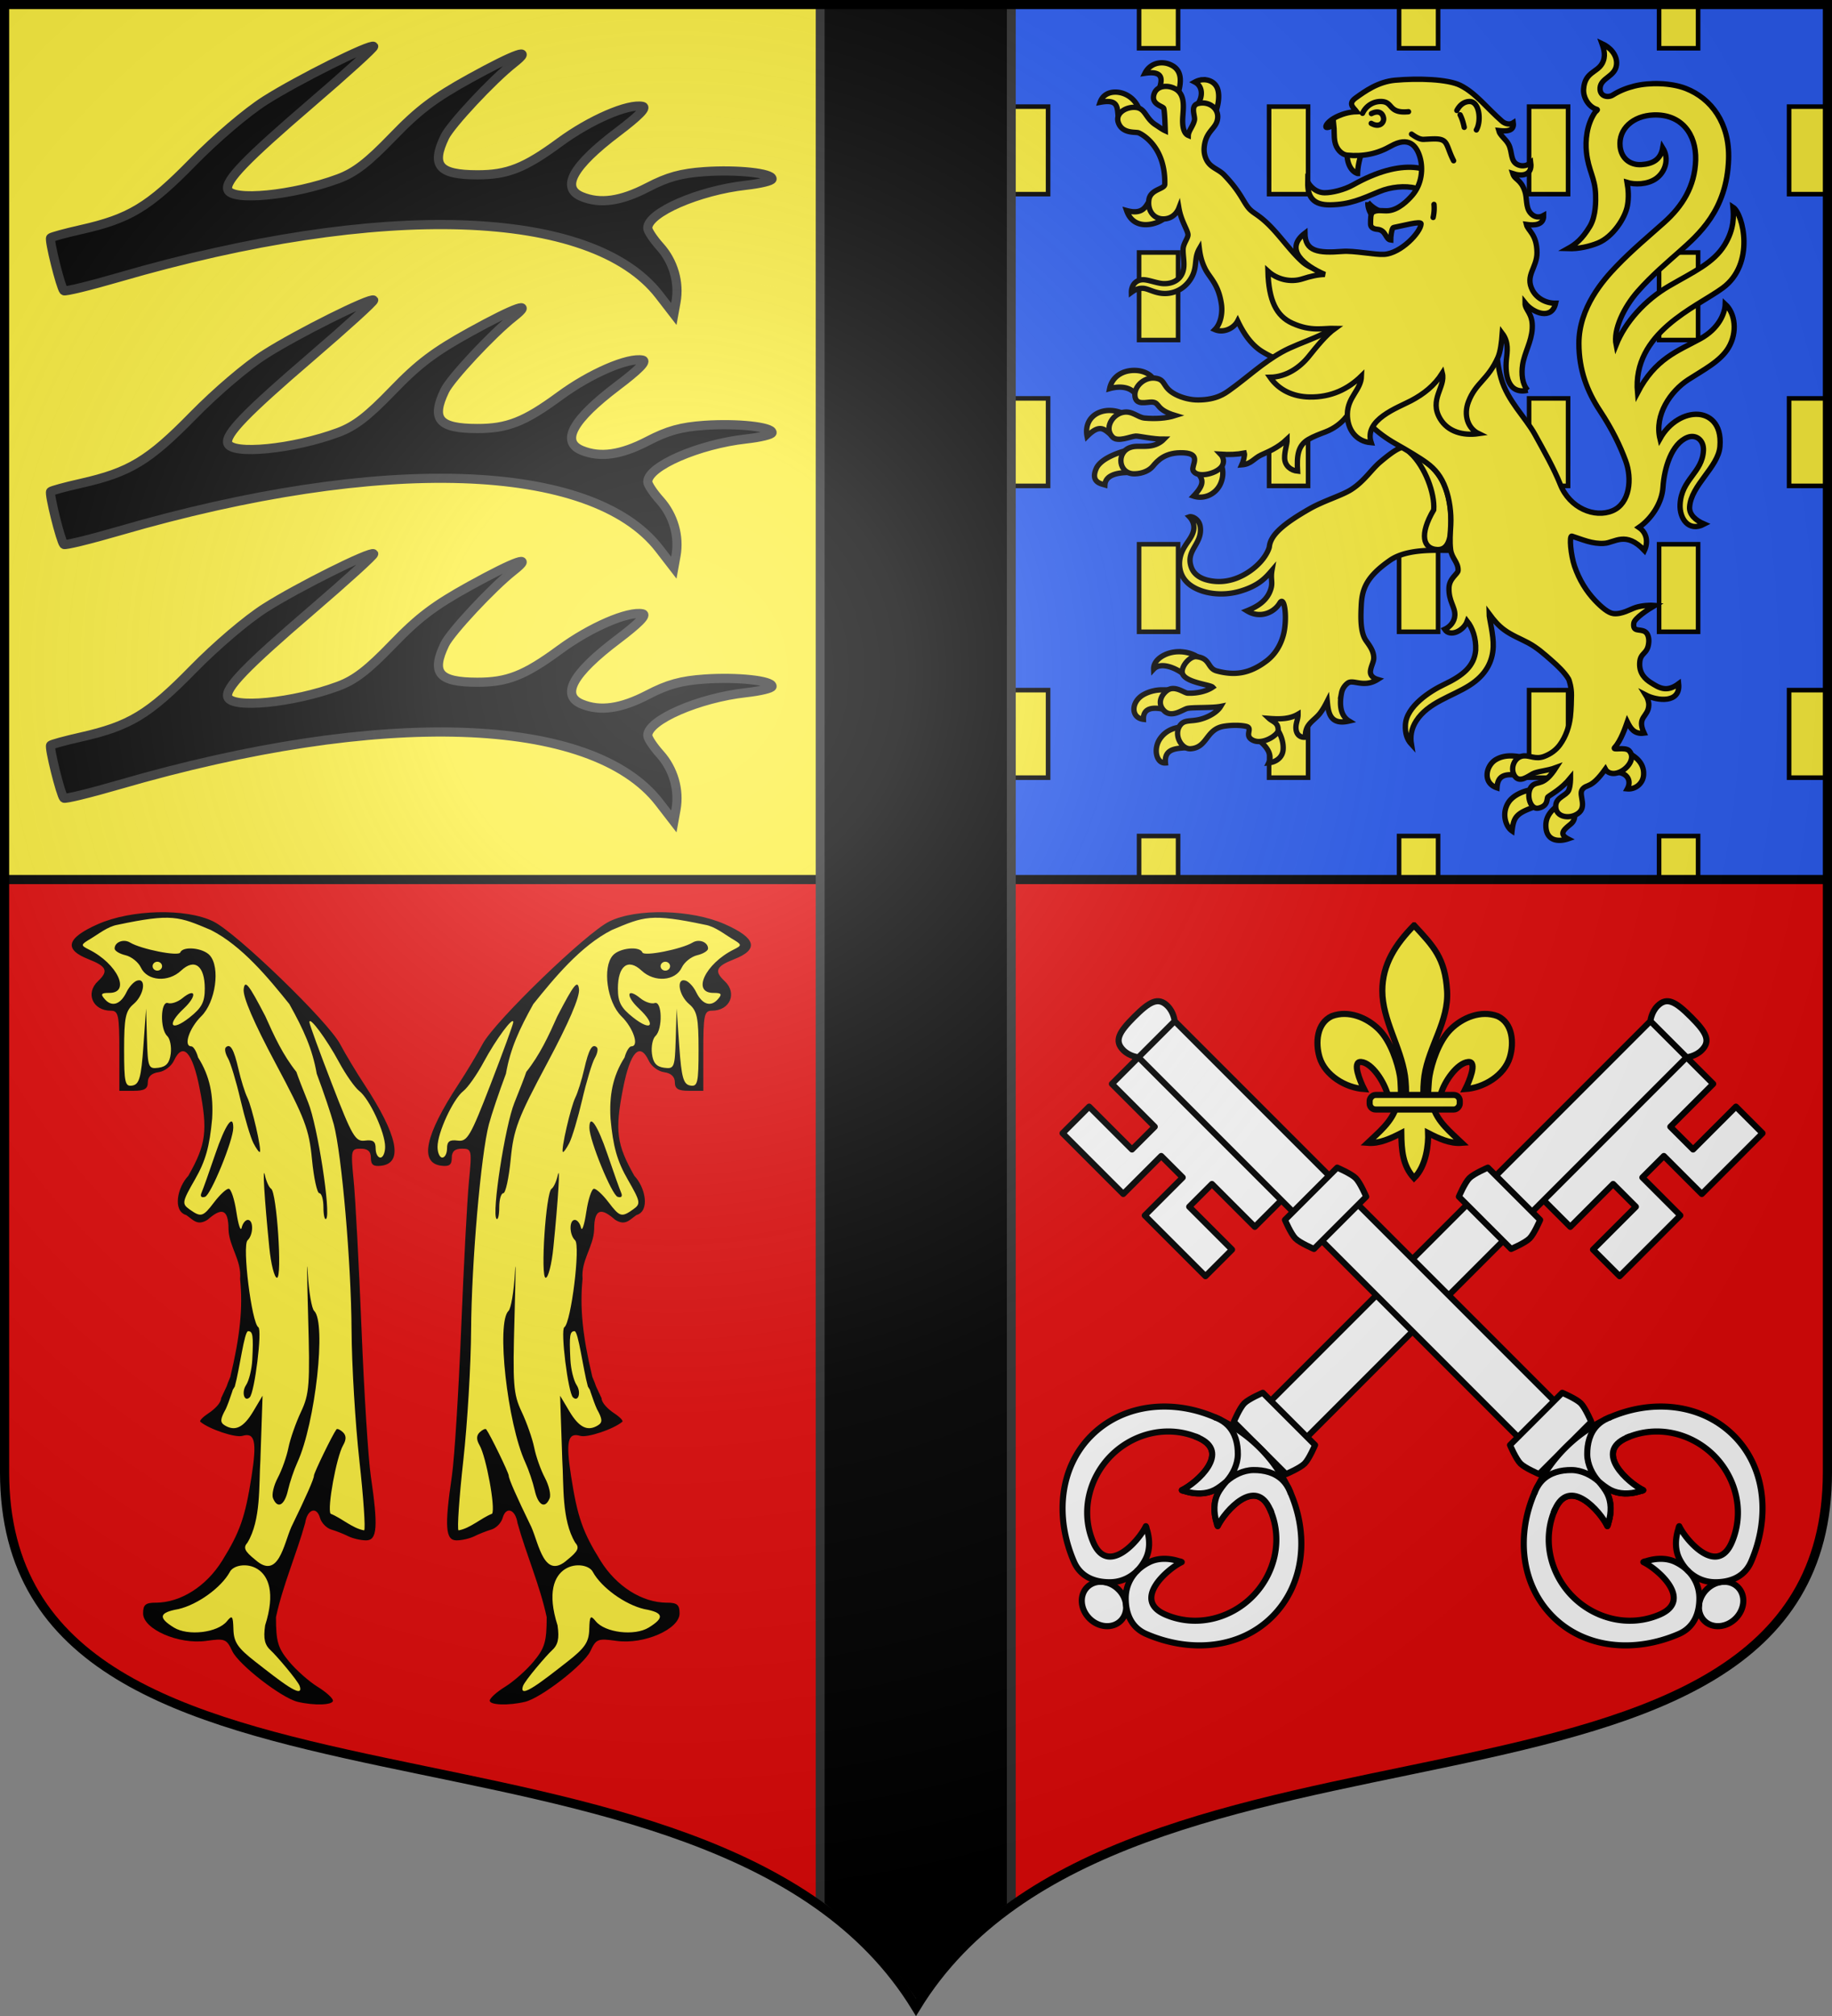 <svg xmlns="http://www.w3.org/2000/svg" xmlns:xlink="http://www.w3.org/1999/xlink" width="600" height="660" version="1"><rect width="100%" height="100%" fill="#808080" stroke="none"/><defs><clipPath id="b"><use xlink:href="#a" width="744.094" height="1052.362" fill="none" stroke="#000" stroke-width="3.003" transform="matrix(-1 0 0 .998 300 299.374)"/></clipPath><clipPath id="g"><use xlink:href="#a" width="744.094" height="1052.362" fill="none" stroke="#000" stroke-width="2.909" transform="matrix(-1.065 0 0 .999 299.939 301.158)"/></clipPath><radialGradient id="h" cx="-80" cy="-80" r="405" gradientUnits="userSpaceOnUse"><stop offset="0" stop-color="#fff" stop-opacity=".31"/><stop offset=".19" stop-color="#fff" stop-opacity=".25"/><stop offset=".6" stop-color="#6b6b6b" stop-opacity=".125"/><stop offset="1" stop-opacity=".125"/></radialGradient><path id="a" d="M-298.5-298.5V183c0 129.055 231.64 65.948 298.5 175.5C66.86 248.948 298.5 312.055 298.5 183v-481.5h-597z"/></defs><use xlink:href="#a" width="744.094" height="1052.362" fill="#2b5df2" transform="matrix(-1 0 0 1 300 300)"/><path fill="#fcef3c" d="M1.5 1.5v286.447H300V1.5z" overflow="visible" style="marker:none"/><path fill="#e20909" d="M1.5 287.826v293.5L300 657l298.5-75.795v-293.5z" clip-path="url(#b)" overflow="visible" style="marker:none"/><path fill="#fcef3c" stroke="#000" stroke-width="1.5" d="M373.061 1.473V15.8h12.773V1.473zm85.154 0V15.8h12.774V1.473zm85.155 0V15.8h12.773V1.473zM330.484 34.904V63.56h12.773V34.904zm85.154 0V63.56h12.773V34.904zm85.155 0V63.56h12.773V34.904zm85.154 0V63.56h12.773V34.904zm-212.886 47.76v28.655h12.773V82.663zm85.154 0v28.655h12.774V82.663zm85.155 0v28.655h12.773V82.663zm-212.886 47.758v28.656h12.773v-28.656zm85.154 0v28.656h12.773v-28.656zm85.155 0v28.656h12.773v-28.656zm85.154 0v28.656h12.773v-28.656zm-212.886 47.76v28.655h12.773V178.18zm85.154 0v28.655h12.774V178.18zm85.155 0v28.655h12.773V178.18zM330.484 225.94v28.656h12.773V225.94zm85.154 0v28.656h12.773V225.94zm85.155 0v28.656h12.773V225.94zm85.154 0v28.656h12.773V225.94zM373.061 273.7v14.327h12.773V273.7zm85.154 0v14.327h12.774V273.7zm85.155 0v14.327h12.773V273.7z"/><g fill="#fcef3c" stroke="#000" stroke-width="1.75"><path fill-rule="evenodd" d="M444.624 56.805c-2.93-.939-3.677-5.184-3.318-6.642l4.778-.396c-.655 1.565-1.399 4.55-1.46 7.038zm-64.38-36.244c-2.163.086-4.188 1.246-5.268 3.426 6.929-1.043 5.299 3.022 4.65 5.296l6.135 1.598c.945-3.235 1.687-7.302-1.647-9.302-1.223-.734-2.572-1.069-3.87-1.018zm13.743 5.545a5.99 5.99 0 0 0-2.656.76c2.528 1.292 2.834 4.693.703 7.601l5.855 2.765c1.068-2.267 1.746-6.072.775-8.412-.777-1.876-2.69-2.804-4.677-2.714zm-28.94 4.051c-2.091.069-3.971 1.077-4.75 3.338 6.124-1.148 5.532 1.655 5.956 4.936l6.884-2.457c-1.002-3.085-3.68-5.24-6.621-5.72a7.609 7.609 0 0 0-1.47-.097zm11.399 35.57c-1.212 1.815-2.129 4.667-7.473 3.202 2.539 7.358 10.888 4.121 12.383 2.477zm-4.597 55.54c-4.082-.128-7.631 1.977-8.431 5.96 3.454-.964 6.718-.514 8.427 1.706l5.984-4.799c-1.1-1.672-3.355-2.784-5.98-2.867zm-8.243 13.113a8.858 8.858 0 0 0-3.445.581c-3.383 1.315-4.803 4.465-4.132 7.872 4.666-4.632 5.862-1.862 8.824.323l2.818-7.849s-1.733-.869-4.065-.927zm5.67 13.004s-8.519 1.953-10.271 6.07c-1.87 4.394 1.555 4.909 2.864 5.302.176-3.214 4.022-4.114 8.204-4.065zm30.687 4.833-7.812 2.492c1.98 2.317 2.373 3.875-1.26 7.708 3.281 1.105 6.928-.46 8.58-3.523 1.145-2.122 1.343-4.828.492-6.677zm-14.152 61.143c-4.123.114-8.1 2.58-7.977 5.691 2.114-2.272 6.673-.765 9.902 1.703 1.916-2.305 4.262-3.801 5.402-4.942-1.54-1.547-4.435-2.531-7.327-2.452zm-5.017 12.488a12.76 12.76 0 0 0-5.989 1.4c-4.504 2.308-4.517 7.769-.328 8.244-.107-4.078 3.714-3.977 7.015-3.201l1.572-6.107c-.49-.173-1.285-.317-2.27-.336zm5.99 12.168c-2.565.265-5.064 1.297-6.787 3.722-2.433 3.423-1.256 8.261 1.7 8.041-.487-5.237 4.414-4.688 8.13-5.13zm31.351.521-6.201 3.569c2.739 1.988 4.943 4.915 3.591 7.632 2.523-.27 4.504-1.846 4.704-4.26.235-2.846-1.054-5.592-2.094-6.94zm115.619 8.208-4.655 6.047c3.84.076 5.342 2.772 3.861 5.466 2.685.257 5.127-1.803 5.327-4.489.26-3.475-1.952-5.619-4.533-7.024zm-38.676.724c-1.781-.048-3.495.25-5.132 1.199-3.268 1.894-4.558 7.616.333 9.257.139-2.318.855-4.904 5.978-4.166l2.097-5.9c-1.114-.21-2.208-.362-3.276-.39zm6.41 11.086c-2.475.336-5.88 1.771-7.392 4.048-2.4 3.613-1.013 7.996 1.114 9.432.522-4.52 1.333-5.777 7.482-7.909zm8.364 5.426c-1.943 1.507-3.588 3.438-3.565 6.286.045 5.366 4.483 5.3 7.235 4.366-3.078-1.605-1.334-3.01.855-4.808 1.138-.935 1.454-2.044 1.317-3.259z"/><path fill-rule="evenodd" d="M387.484 81.478c-.15 3.051 1.244 6.73-1.223 9.465-1.127 1.25-2.941 1.982-5.163 1.916-2.103-.063-5.11-1.363-6.9-1.277-2.496.119-3.69 2.14-3.647 4.128 1.056-.778 2.134-1.356 3.647-1.337 1.985.024 4.255 1.947 8.022 1.688 3.606-.249 6.713-2.481 8.294-5.747 1.61-3.328.53-5.853 2.292-8.89.273 2.243.757 4.306 1.902 6.607 1.483 2.978 4.354 4.923 5.321 11.567.393 2.7-.124 6.271-2.142 8.305 2.91 1.255 6.268-.476 7.47-2.827 1.94 4.127 4.52 7.91 8.095 10.071 4.604 2.784 9.208 4.301 14.534 4.706l9.904-8.486 5.612-18.549c-2.886-.991-6.219-2.331-8.7-3.27-2.82-1.067-5.894-1.689-8.34-3.9-2.954-2.67-5.689-6.283-8.418-9.39-5.41-6.162-7.27-5.988-9.097-8.144-1.887-2.228-2.7-5.295-8.024-10.838-1.466-1.526-3.504-2.137-4.86-3.618-1.32-1.443-1.83-3.523-1.684-5.305.408-5.024 3.334-5.963 4.189-8.59 1.265-3.89-2.369-6.782-6.12-5.88-2.763.663-.99 4.087-1.24 5.386-.37 1.91-1.98 3.57-2.029 5.064-1.642-.687-1.967-3.29-1.822-5.787.183-3.143.884-7.337-2.152-9.29-2.354-1.514-6.23-1.457-7.227 1.507-1.16 3.444 2.889 3.959 3.156 4.717.318.902.474 6.421.5 7.334-1.055-.475-1.957-1.177-3.19-1.971-3.323-2.143-3.25-5.348-6.477-5.676-2.973-.303-6.78 1.794-5.715 4.926 1.28 3.766 5.656 3.026 6.612 3.377 1.086.4 8.876 4.49 8.614 16.847-.035 1.67-4.721 1.555-5.212 5.148-.488 3.572 1.678 6.397 5.07 6.204 2.539-.144 4.111-1.872 4.762-3.577.72 4.246 2.863 7.185 2.977 8.705.083 1.104-1.502 2.885-1.59 4.68zm55.06 78.787c-3.08 1.975-8.997 3.663-13.663 6.33-8.633 4.936-12.796 8.59-13.156 12.41-.037.39-1.159 4.259-6.177 7.833-3 2.137-6.921 3.782-11.223 3.52-2.86-.173-6.85-1.123-8.12-4.554-2.097-5.664 3.685-7.637 2.89-13.354-.36-2.587-2.759-3.522-3.528-3.251 1.1 1.152 1.67 2.743 1.368 4.336-.515 2.722-2.758 4.374-3.96 7.453-1.158 2.97-1.154 7.607 2.83 10.544 3.727 2.748 10.205 3.834 16.362 2.015 6.139-1.814 8.362-4.432 10.409-6.803-.482 2.743.285 3.805-.298 5.87-1.102 3.9-4.267 5.919-7.895 7.353 4.418 2.727 8.977.463 10.734-2.517 1.655-2.805 2.582 5.373 1.178 10.505-.94 3.439-2.794 6.364-5.407 8.364-5.852 4.48-10.822 4.81-16.351 3.35-3.188-.843-2.026-4.13-6.623-4.682-2.055-.247-4.712 2.668-4.745 4.87-.05 3.514 9.146 4.219 9.979 5.11-2.106 1.43-5.34 2.097-8.21 1.96-1.056-.051-3.84-2.37-6.2-1.178-1.428.721-4.114 3.695-1.826 6.557 2.397 2.997 5.965.26 7.773-.332 1.471-.481 8.2-.14 11.098-.71-1.083 1.804-3.773 3.423-6.548 4.184-3.301.905-5.404-.003-6.836 2.152-2.045 3.075.564 7.752 3.554 7.53 5.595-.412 4.907-6.395 10.906-7.372 2.52-.41 5.426-.387 7.209.024 2.507.578-.704 2.895 2.052 4.454 3.271 1.85 8.423-1.62 8.485-3.093.112-2.643-1.789-2.825-2.986-3.94 3.78.295 6.875.158 9.507-1.397.026 1.86-.942 3.18-.643 5.127.285 1.858 1.638 2.583 3.079 2.412-.342-4.345 2.82-5.268 4.82-7.917.995-1.319 1.648-2.569 2.307-3.866.326 3.326.646 8.028 7.159 6.5-2.903-1.748-3.213-5.477-2.493-9.148a5.321 5.321 0 0 1 2.016-3.259c1.822-1.393 5.224 1.68 9.828-1.218-1.957-.575-2.511-1.699-2.347-2.864.214-1.516 1.023-2.849 1.066-4.02.084-2.325-1.375-4.186-2.517-5.805-1.917-2.717-1.762-7.61-1.58-11.504.253-5.446 1.705-9.436 9.414-14.801 7.189-5.004 20.842-2.505 20.915-3.58 1.706-25.21-6.007-28.434-12.593-32.289-3.165-1.852-4.335-2.393-11.52 3.671-2.936 2.48-5.174 6.253-9.492 9.02z"/><path fill-rule="evenodd" d="M461.932 148.279c4.824 4.565 8.02 13.217 7.629 18.63-4.793 8.11-3.506 12.762 1.126 13.006 3.78.202 4.577-4.018 4.538-9.174-.035-4.6-.602-8.434-2.45-12.421-2.521-5.441-6.688-7.991-10.843-10.041z"/><path fill-rule="evenodd" d="M525.41 177.886c3.444-.231 7.075-4.139 13.161 2.343 1.17-2.513.966-5.71-1.814-7.564 3.956-2.709 7.55-7.865 7.883-13.12.401-6.349 2.862-14.33 8.03-16.361 2.741-1.078 5.382.845 5.228 4.25-.332 7.393-7.216 9.411-7.646 17.68-.237 4.558 2.734 9.19 7.903 6.47-2.972-1.281-4.943-3.201-4.794-5.584.448-7.159 9.357-13.012 9.936-19.777.681-7.957-3.87-10.353-7.097-10.58-4.32-.302-9.504 2.54-12.543 8.002-1.874-7.796 3.422-15.555 9.278-19.35 4.908-3.179 10.502-5.994 13.165-10.464 3.003-5.04 2.218-11.267-1.067-14.263-.09 2.972-2.045 8.008-8.192 11.355-7.461 4.063-14.713 6.468-20.541 17.66-1.775-19.719 19.224-27.947 27.876-34.281 10.738-7.863 6.755-24.311 3.382-26.486.261 2.765.484 7.098-2.69 12.308-3.67 6.027-10.28 8.883-18.227 13.515-7.902 4.607-14.379 11.813-17.349 19.28-.994-4.965 2.52-12.28 7.046-17.453 4.688-5.359 10.33-10.095 13.535-12.951 6.384-5.689 15.693-13.575 16.26-30.37.4-11.813-5.679-19.926-13.998-23.168-4.879-1.901-11.965-2.027-16.812-.813-2.432.61-4.849 1.514-7.103 2.946-1.588 1.008-4.384.482-4.174-2.337.246-3.32 4.973-3.683 5.38-7.579.336-3.213-2.164-5.727-4.774-6.936.694 1.945 1.354 4.24.058 6.544-1.689 3.003-5.69 2.788-6.069 8.4-.187 2.807 1.76 5.918 4.432 6.636.32.184-.445.594-.662.907-2.826 4.087-3.222 9.411-2.834 13.087.65 6.138 2.832 8.252 3.002 13.947.053 1.775.178 6.895-1.874 10.323-2.53 4.225-4.744 5.93-7.221 7.303 3.547.134 7.312-.782 9.937-1.876 4.85-2.022 8.856-8.174 9.582-12.205.484-2.683.298-5.176-.114-7.599 2.418.751 6.596.762 9.469-1.245 2.95-2.06 4.503-6.392 2.204-10.08-.667 3.812-3.169 5.251-6.971 5.497-3.619.234-6.57-1.955-6.985-5.879-.611-5.783 4.213-10.128 10.987-10.378 8.974-.331 14.015 6.135 13.755 14.768-.262 8.652-4.384 15.12-10.31 20.414-5.09 4.548-10.455 8.977-15.733 14.482-4.117 4.293-12.21 13.379-12.195 25.157.011 8.728 2.726 15.719 6.857 21.974 4.131 6.256 6.616 11.492 8.434 16.378 2.185 5.872 1.433 13.98-4.25 16.39-5.888 2.497-14.048-.86-17.107-8.54-2.14-5.374-5.371-11.03-8.323-16.391-3.152-5.725-8.982-10.954-11.117-18.508-1.893-6.696-1.666-14.494-1.296-18.442 1.012-10.82-2.592-20.888-12.893-24.105-10.302-3.217-18.869-.336-24.433 4.776-5.643 5.183-6.575 11.996-12.121 18.045-5.318 5.8-14.68 7.658-21.073 11.245-6.36 3.567-11.52 8.506-17.076 12.441-1.504 1.065-4.237 3.186-10.328 3.214-2.169.01-5.035-.552-7.467-1.843-4.192-2.227-3.049-4.484-5.948-5.18-3.781-.908-7.41 2.37-7.287 5.443.146 3.665 3.94 2.152 5.7 2.284 2.605.195.944 2.41 7.53 4.393-2.966.95-6.562 1.142-10.01.837-2.313-.205-4.099-2.522-7.173-1.86-3.56.768-6.13 5.275-3.346 8.08 1.74 1.752 5.812-.205 7.563-.327.946-.065 5.712 1.059 9.262 1.015-1.101 1.132-2.762 2.077-5.017 2.27-2.715.232-4.22-.201-6.069.462-4.614 1.657-3.812 8.785 1.547 8.613 2.552-.08 4.735-1.077 5.865-2.438 1.523-1.836 4.073-4.752 10.16-4.435 5.988.312 2.455 4.179 3.033 5.695 1.006 2.64 7.408 1.382 9.34-1.133 1.108-1.442.588-3.186-.304-4.105 2.824.185 5.394.086 7.78-.378.203.686-.394 2.96-.817 3.858 3.062-.244 3.908-2.096 6.279-3.215 2.15-1.015 5.338-2.175 8.54-5.2.031 1.846-.87 3.82-.816 6.223.058 2.518 2.107 4.049 4.247 4.258-.287-5.038.074-8.359 3.514-10.385 1.676-.987 3.802-1.776 5.596-2.457 2.884-1.096 5.28-2.954 6.788-4.904.426-.55 3.196-3.234 3.827-2.529.73 1.258 1.406 2.55 4.089 5.144 2.566 2.481 5.308 4.473 8.36 6.199 3.5 1.977 7.764 4.496 10.156 6.254 2.704 1.986 4.757 4.457 6.132 8.267 1.31 3.63 1.91 8.054 1.704 11.97-.155 2.934-.368 5.407-.049 8.095.349 2.938 2.561 4.145 2.448 6.876-.047 1.132-2.895 2.489-2.987 5.699-.125 4.359 2.02 6.162 1.925 8.892-.077 2.2-1.612 3.874-3.34 4.663 1.752 2.645 6.22.525 7.388-2.683 1.722 2.173 2.958 5.602 2.782 9.505-.465 5.255-4.143 8.297-10.45 11.28-4.297 2.031-12.284 7.075-12.57 13.184-.123 2.658.47 4.701 1.96 6.328-.411-2.486-.073-5.063 1.592-7.648 3.903-6.059 11.626-7.94 17.41-11.608 5.403-3.424 7.595-7.802 7.8-12.636.162-3.795-1.355-9.481-1.364-10.822 1.654 2.232 3.046 3.856 5.014 5.298 2.411 1.766 5.377 2.928 7.814 4.23 2.909 1.555 5.395 3.787 7.673 5.788 1.853 1.629 4.15 3.762 5.492 5.977.322.531 1.018 2.94.988 5.387-.018 1.426-.075 4.71-.354 7.09-.356 3.025-1.425 6.382-3.455 9.154-1.233 1.683-3.007 2.99-5.148 3.791-2.768 1.036-4.576-.318-6.595-.197-3.267.196-4.733 4.36-2.915 6.752 1.546 2.034 3.98.113 5.717-.846 1.597-.882 4.68-.955 7.707-2.077-4.067 6.312-5.934 4.24-7.78 5.92-2.218 2.017-1.017 8.054 2.076 7.353 3.302-.75 2.572-3.274 3.034-3.655 1.01-.832 4.42-2.563 7.417-6.239 0 0 .018 2.661-.611 4.082-.771 1.739-3.98 2.233-4.222 4.838-.333 3.603 3.583 4.529 6.351 3.266 4.623-2.108.872-6.535 2.347-8.406 1.554-1.97 2.709.082 7.539-6.65.528 1.01 1.788 1.57 3.131 1.404 3.496-.431 7.146-4.796 4.665-7.41-1.369-1.442-5.832.076-4.703-1.13 1.99-2.128 3.585-6.867 4.099-8.34.95 1.892 2.116 4.156 5.492 3.695-2.499-5.441 1.375-5.195 1.54-9.13.047-1.123-.423-2.454-.99-3.346 3.784 1.961 11.466 2.804 10.762-3.7-3.955 2.952-6.452 1.325-9.082-.334-1.808-1.14-3.842-2.975-3.678-6.411.173-3.673 2.622-2.708 2.974-6.778.115-1.33-.202-2.98-1.335-3.578-1.745-.92-3.94.27-3.562-2.724.2-1.589 4.711-4.537 6.913-5.826-1.434-.121-4.206.019-6.272.681-1.743.56-4.546 2.33-7.302 2.017-1.705-.194-3.95-2.117-6.018-4.288-2.834-2.972-5.19-6.764-6.722-11.224-1.215-3.537-1.842-9.999-.89-9.85 3.506 1.11 6.676 2.628 10.612 2.363z"/><path fill-rule="evenodd" d="M475.848 62.369c-4.352.11-8.55.225-12.2-.758-3.4-.916-8.188-.438-11.855 1.09-5.899 2.457-9.671 4.257-16.104 4.363-5.417.09-7.493-2.388-7.388-7.426 1.6 2.544 3.686 3.463 5.52 3.471 2.359.01 6.393-.933 9.376-2.607 15.44-8.664 26.867-7.114 32.651 1.867zm-27.857 3.851c-.119 1.542.592 3.376 1.452 4.433l3.172-1.261c-1.81-.661-3.508-1.789-4.624-3.172z"/><path fill-rule="evenodd" d="M500.35 127.78c-1.84-2.013-2.127-5.43-1.68-8.35.609-3.985 2.903-7.51 3.154-11.867.289-5.095-2.383-5.907-2.366-8.4 2.62 3.351 8.781 5.737 10.028.112-3.11.035-6.168-1.566-7.585-4.266-2.55-4.862 1.536-7.302 1.48-12.38-.064-5.992-2.951-7.027-3.473-9.152 2.649.385 5.707.246 5.66-2.943-1.487.826-3.166.667-4.426-.918-1.51-1.9-.975-4.788-1.722-6.99-1.387-4.09-3.273-3.616-3.965-5.793 2.875.942 6.46.712 5.886-3.587-1.115.993-2.705 1.346-4.165.719-2.628-1.128-1.786-4.19-3.083-6.68-.938-1.803-2.832-2.915-3.257-4.549 2.403.276 5.18.298 4.787-2.544-1.12.719-2.642.423-3.704-.504-4.972-4.337-8.583-9.22-13.638-11.745-4.099-2.046-13.935-2.364-21.414-1.676-5.512.507-9.79 3.576-12.88 5.806-2.691 1.943-.637 3.18.34 4.493-2.543.074-5.212.845-7.433 2.124-1.282.738-2.882 2.165-2.62 2.91.15.43 1.811-.164 2.56-.817.208 1.726.015 3.765.339 5.54.425 2.333 2.094 4.275 4.077 4.47 5.256.516 9.859-.459 14.248-2.95 5.942-3.373 8.476-.105 9.568 3.67 1.101 3.806.558 8.814-2.476 12.358-1.575 1.84-4.536 4.752-7.795 5.103-1.829.196-3.721-.44-5.206.502-.758.48-.692 2.322-.713 3.822-.016 1.17.957 1.664 2.215 1.773 2.916.253 2.635 3.299 4.384 3.51-.005-.784.269-3.981.956-4.106 2.763-.504 9.02-2.268 8.983-1.19-.094 2.714-6.565 9.684-12.133 9.99-3.113.17-9.78-1.27-13.616-.968-8.045.628-12.195-.004-12.284-5.974-6.934 5.284-.21 10.637 6.526 13.521-2.26.037-4.682.578-7.295 1.427-3.883 1.261-8.307.25-11.357-2.514.257 9.615 2.77 14.695 8.008 17.062 6.225 2.813 10.062 1.562 14.008 1.668-2.98 2.136-6.096 6.032-8.64 9.193-2.857 3.551-7.294 6.72-12.682 6.823 2.905 4.214 7.59 6.36 12.913 6.456 7.182.13 12.72-2.66 17.045-6.89-.146 4.61-4.54 6.89-4.626 12.45-.078 4.968 2.763 8.998 7.807 9.418-2.501-7.568 8.724-11.47 13.087-13.78 4.128-2.186 7.6-4.916 10.207-8.997 1.15 4.523-4.495 8.629-.695 14.96 2.556 4.258 7.505 5.572 12.577 4.84-3.566-1.719-4.986-6.12-3.321-10.466 2.39-6.242 6.378-7.127 9.628-14.45.862-1.942 1.216-5.008 1.433-7.922 2.227 2.949 1.608 6.008 1.352 8.657-.48 4.978.545 11.418 6.994 9.99z"/><path stroke-linecap="round" d="M469.645 66.922a13.46 13.46 0 0 1-.281 4.272m-7.07-27.283c.718.461 2.418 1.794 4.01 1.712 3.434-.177 5.185-.335 6.41.414 1.453.888 1.587 3.18 3.36 6.584m2.128-15.03c.647 1.242 1.063 2.696 1.347 4.09m-2.412-5.51c.86-1.67 2.27-2.903 4.116-2.94 3.32-.069 3.962 6.346 2.277 9.306m-37.286-5.444c1.144-2.45 3.55-3.979 6.247-3.863 3.886.166 2.115 4.003 8.811 3.341m-12.145.623c2.55-1.296 3.8.027 3.987 1.56.166 1.367-1.3 3.2-4.045 1.634"/></g><g stroke="#000" stroke-width="1.472"><g transform="matrix(1.358 0 0 1.358 -1098.848 -395.38)"><g id="c" fill="#fff"><path stroke-linejoin="round" d="m1234.236 564.345-14.64 14.64-9.154-9.155-5.183 5.183 9.154 9.154-14.64 14.64-6.411-6.41 10.332-10.333-5.486-5.486-10.332 10.332-6.411-6.411 34.463-34.463 6.41 6.412-10.331 10.332 5.486 5.485 10.332-10.332zm-27.032-27.032 8.723 8.723-91.54 91.542-8.724-8.724zM1216.95 536.29c-3.656-3.657-5.76-4.895-8.023-2.639-1.544 1.54-1.723 3.662-1.723 3.662l4.362 4.362 4.361 4.361s2.123-.179 3.662-1.723c2.257-2.263 1.019-4.366-2.638-8.023zm-103.226 90.626 12.6 12.6s-1.432 3.371-2.53 4.47c-1.099 1.098-4.47 2.53-4.47 2.53l-12.6-12.6s1.432-3.37 2.531-4.47c1.099-1.098 4.47-2.53 4.47-2.53z"/><path d="M1078.912 674.329c2.238 2.238 2.485 5.619.551 7.552-1.933 1.933-5.314 1.686-7.551-.552-2.238-2.238-2.485-5.619-.552-7.552 1.933-1.933 5.314-1.686 7.552.552z" overflow="visible" style="marker:none"/><path stroke-linejoin="round" d="M1113.024 640.216a35.034 35.034 0 0 0-9.148-6.59 7.557 7.557 0 0 0-1.144-.572c-10.613-4.794-22.648-3.532-30.372 4.192-7.724 7.723-8.802 19.705-4.191 30.372 1.698 3.928 5.38 4.994 8.705 4.97 2.462-.02 4.597-.962 6.231-2.453.98-.894 1.776-1.993 2.368-3.185 1.015-1.997 1.064-4.521.32-6.983-.112-.235-.108-.662-.281-.887-1.735 3.585-9.184 12.051-12.682 3.877-3.133-7.322-1.038-15.56 4.322-20.92 5.36-5.36 13.602-7.456 20.92-4.322 8.173 3.502-.292 10.947-3.877 12.682.225.173.652.17.887.282 2.461.743 4.986.694 6.983-.321 1.192-.592 2.29-1.387 3.185-2.367-.945.862-1.264 1.14-2.367 3.185-1.015 1.997-1.065 4.521-.32 6.983.11.235.108.662.28.887 1.736-3.585 9.182-12.051 12.682-3.877 3.13 7.312 1.019 15.54-4.341 20.9-5.36 5.36-13.584 7.47-20.9 4.342-8.175-3.497.292-10.947 3.877-12.682-.226-.173-.652-.17-.888-.281-2.461-.744-4.985-.695-6.982.32-1.193.592-2.292 1.387-3.186 2.367-1.49 1.634-2.433 3.77-2.452 6.231-.025 3.325 1.041 7.007 4.97 8.706 10.666 4.611 22.648 3.532 30.372-4.192s8.986-19.758 4.191-30.372a7.57 7.57 0 0 0-.676-1.35 35.056 35.056 0 0 0-6.486-8.942z"/><path stroke-linecap="square" stroke-linejoin="round" d="M1120.186 650.508c-.424-.982-.969-1.794-1.605-2.446-1.908-1.956-4.606-2.542-7.1-2.523-2.462.018-4.9 1.264-6.534 2.754-.665.743-1.62 1.989-2.064 2.883-1.015 1.997-1.065 4.521-.32 6.983.11.235.108.662.28.887 1.736-3.585 9.186-12.052 12.682-3.877m-12.793-22.115c.983.425 1.795.97 2.447 1.605 1.956 1.908 2.542 4.607 2.523 7.1-.019 2.463-1.264 4.9-2.755 6.534-.742.666-1.988 1.621-2.882 2.065-1.997 1.015-4.522 1.064-6.983.32-.235-.111-.662-.108-.887-.281 3.585-1.735 12.051-9.185 3.876-12.682"/><path stroke-linejoin="round" d="m1168.003 572.637 12.6 12.6s-1.432 3.371-2.53 4.47c-1.1 1.099-4.47 2.53-4.47 2.53l-12.6-12.6s1.432-3.37 2.53-4.469c1.1-1.099 4.47-2.53 4.47-2.53z"/></g><use xlink:href="#c" width="600" height="330" transform="matrix(-1 0 0 1 2299.662 0)"/></g><g fill="#fcef3c" fill-rule="evenodd" stroke-width="9.232" transform="translate(473.566 461.353) scale(.217)"><path d="M-48.097-730.047C-18.635-698.2-1.31-680.639 1.716-631.226c2.8 45.728-27.63 83.959-34.188 128.188-1.244 8.39-2.311 25.513-1.187 32.458.832 5.143 3.392 20.855 6.187 1.414.575-3.999.987-24.06 2.75-34.247 3.212-18.561 13.498-51.199 31.344-69.281 17.838-18.075 46.104-29.799 71.312-20.344 22.84 10.538 25 40.3 18.5 62.062-8.138 27.256-39.24 46.12-67.125 47.97 5.526-10.927 18.75-42.114 4.407-40.876-16.603 1.433-36.463 29.681-41.633 49.06-1.947 7.297-1.16 18.627-11.586 18.159 6.875 23.228 26.28 38.598 43.281 54.812-17.722 1.474-35.255-6.867-50.719-14.812.654 15.925-2.437 49.567-21.156 67.937-17.375-18.916-18.956-41.986-19.281-67.937-15.463 7.945-32.996 16.286-50.719 14.812 17.001-16.214 36.407-31.584 43.281-54.812-10.425.468-11.052-10.155-13-17.453-5.17-19.377-23.616-48.333-40.218-49.766-14.344-1.238-1.12 29.949 4.406 40.875-27.884-1.848-58.986-20.713-67.125-47.969-6.499-21.762-4.34-51.524 18.5-62.062 25.208-9.455 53.474 2.27 71.312 20.344 17.846 18.082 28.132 50.72 31.344 69.281 1.763 10.187 1.468 28.834 2.043 32.833 2.796 19.441 6.062 5.143 6.895 0 1.124-6.945.056-24.069-1.188-32.458-6.559-44.23-34.109-84.015-34.187-128.188-.07-39.886 19.983-70.234 47.937-98.82z"/><rect width="136" height="22" x="-20.841" y="-474.154" stroke-linejoin="round" rx="8.958" ry="8.958" transform="scale(-1 1)"/></g></g><path id="d" stroke="#313131" stroke-width="3" d="M215.916 96.622c-22.047-28.536-91.002-30.815-176.908-5.85-9.614 2.795-17.764 4.775-18.111 4.4-1.033-1.114-4.9-16.652-4.304-17.294.302-.326 4.752-1.54 9.889-2.695 15.95-3.59 22.227-7.377 36.682-22.13 7.668-7.827 17.62-16.3 23.644-20.13 10.736-6.826 34.637-18.743 35.57-17.736.29.313-8.955 8.71-20.546 18.657-21.363 18.335-28.11 25.322-27.234 28.204 1.196 3.937 21.4 1.96 36.22-3.544 5.42-2.013 9.645-5.269 17.78-13.698 8.49-8.799 13.664-12.711 25.33-19.152 14.995-8.28 21.248-10.439 14.213-4.906-6.835 5.376-20.548 20.05-22.462 24.036-4.535 9.445-1.985 12.428 10.64 12.45 9.865.017 15.5-2.206 26.99-10.653 10.028-7.37 22.425-12.729 27.168-11.742 1.516.315-1.22 3.102-8.3 8.458-14.68 11.104-18.603 18.223-11.62 21.09 6.01 2.466 12.818 1.5 21.588-3.061 6.526-3.395 10.916-4.606 18.624-5.138 10.695-.74 22.097.49 22.097 2.382 0 .625-3.83 1.559-8.509 2.077-15.509 1.715-32.212 8.984-32.212 14.02 0 .88 1.82 3.628 4.043 6.104 4.376 4.874 6.36 11.734 5.216 18.044l-.72 3.978z"/><use xlink:href="#d" id="e" width="600" height="660" stroke-width="3" transform="translate(0 83.06)"/><use xlink:href="#e" width="600" height="660" stroke-width="3" transform="translate(0 83.06)"/><g fill="#bababa" stroke-width=".942" transform="translate(-1451.903 390.16)"><g id="f"><path fill="#fcef3c" d="M1549.38 166.004c-5.262-1.256-19.305-12.98-21.397-17.425-1.89-4.015-2.418-3.383-8.56-2.522-8.975 1.259-18.417-2.85-18.417-8.019 0-2.84.8-3.513 4.172-3.513 8.083 0 16.077-5.319 21.3-13.731 5.846-9.415 7.133-14.305 9.208-27.586 1.791-11.458-.293-16.329-4.383-15.112-2.319.69-8.249-.37-11.132-2.804 0 0-.41-1.582 1.461-2.812 1.872-1.229 3.071-2.964 3.071-4.521 6.056-14.977 10.659-33.182 5.753-49.695-.975-.304-2.242-3.012-2.242-6.018 0-7.098-2.781-9.245-7.047-5.488l-3.382 2.275-4.857-2.021-1.756-2.942 3.265-9.267c5.86-10.346 6.442-14.784 3.714-28.675-2.352-11.975-6.349-17.203-9.3-10.898-.843 1.803-3.107 4.886-5.03 5.142-2.248.3-4.547 1.471-4.547 3.279 0 2.154-.043 2.813-3.614 2.813h-3.894v-12.625c0-11.657-1.08-13.831-3.566-13.831-5.936 0-7.725-5.007-3.505-8.963 3.525-3.304 2.029-5.068-3.8-7.74-7.209-3.304-6.83-5.444 3.012-9.95 10.91-4.995 28.924-4.657 37.85-.274 7.608 3.736 35.475 31.15 39.409 38.572 1.699 3.206 5.804 9.134 8.457 13.174 10.775 16.66 13.804 20.39 7.25 25.271-1.158.862-3.498-.256-3.498-2.55 0-2.112-.999-3.015-3.334-3.015-3.197 0-4.97 1.796-3.98 11.928.569 5.81 1.722 27.613 2.564 48.45.841 20.837 2.204 42.476 3.027 48.086 2.453 16.708 3.811 18.751.148 18.751-1.722 0-4.344-.608-5.829-1.35-1.484-.743-3.99-1.73-5.566-2.194s-3.24-2.177-3.695-3.808c-1.086-3.892-5.57-.473-6.254 4.015-.295 1.94-1.232 4.322-2.082 5.293-4.436 10.963-7.319 15.646-7.483 25.55 0 8.005.624 10.126 4.274 14.526 2.351 2.833 6.548 6.551 9.326 8.262 2.778 1.71 5.052 3.76 5.052 4.554 0 1.474-4.746.701-10.163-.592z"/><path fill="#000" d="M1549.38 166.983c-5.262-1.256-19.305-12.142-21.397-16.586-1.89-4.015-2.418-4.223-8.56-3.361-8.975 1.259-20.654-3.83-20.654-8.998 0-2.84.799-3.513 4.172-3.513 8.083 0 16.496-5.319 21.72-13.731 5.845-9.415 7.551-14.305 9.627-27.586 1.79-11.458 1.105-14.511-2.985-13.294-2.319.69-10.905-2.188-13.789-4.622-.376-.317.848-1.582 2.72-2.812 1.872-1.229 4.082-3.327 4.082-4.884 10.415-22.779 3.535-.735 1.527 3.535-1.846 3.335-1.907 4.391-.31 5.358 3.396 2.055 6.171.68 9.328-4.621l3.037-5.1-.713 21.066c-.524 8.257.24 19.645-4.235 27.035-1.47 1.662-.96 2.78 2.577 5.631 7.565 6.717 9.279-5.091 11.793-10.746 4.894-10.057 7.404-15.758 7.404-16.818 0-.926 6.032-13.337 7.359-15.142.255-.348 1.21.067 2.12.92 1.136 1.066 1.16 2.408.077 4.275-2.176 3.753-5.271 20.642-4.106 22.409 3.75 1.51 7.133 4.785 10.994 5.454.485-.455-.219-10.73-1.564-22.833-1.345-12.103-2.498-31.344-2.561-42.757-.122-21.861-3.211-57.537-5.835-67.38-.854-3.206-3.362-10.646-5.573-16.533-1.439-8.214-4.321-14.452-8.951-22.779-6.745-8.388-15.494-19.097-25.727-24.264-10.514-4.449-12.727-5.474-30.54-1.713-3.206.527-6.541 3.221-8.596 4.433-3.565 2.101-3.6 2.27-.778 3.678 9.326 4.65 13.8 14.192 6.655 14.192-2.695 0-2.959.384-1.44 2.099 2.334 2.637 5.132 1.693 7.104-2.397.836-1.736 2.395-3.417 3.464-3.736 3.118-.931 2.25 4.778-1.166 7.677-2.64 2.24-3.108 4.488-3.108 14.904 0 10.896.304 12.213 2.72 11.781 2.25-.401 2.871-2.623 3.596-12.857l.876-12.371.29 9.937c.274 9.406.476 9.912 3.786 9.472 2.547-.34 3.636-1.603 4.008-4.65.28-2.302-.244-4.892-1.166-5.757-2.42-2.268-2.188-11.605.267-10.77 1.068.362 3.171-.344 4.672-1.57 4.515-3.688 4.913-.78.465 3.39-5.734 5.376-4.188 7.714 1.916 2.899 4.003-3.158 4.993-5.033 4.993-9.46 0-7.492-3.344-10.028-7.762-5.886-4.218 3.954-11.089 3.43-13.165-1.004-.823-1.76-3.096-3.575-5.051-4.035-1.955-.46-3.554-1.44-3.554-2.18 0-2.117 2.918-3.259 5.051-1.975 3.64 2.19 15.921 4.62 16.45 3.255.844-2.179 7.485-1.524 9.68.955 3.492 3.946 1.892 15.324-2.803 19.926-3.92 3.842-5.918 9.839-3.279 9.839.696 0 1.704 1.639 2.24 3.643 3.967 6.24 5.033 12.557 4.605 20.035-.838 9.171-2.17 13.888-5.618 19.891-4.226 7.357-4.345 7.995-1.823 9.79 3.815 2.715 4.415 2.541 8.137-2.359 1.826-2.404 3.948-4.371 4.716-4.371.767 0 1.907 3.442 2.534 7.65.627 4.207 1.402 6.502 1.722 5.1.32-1.403 1.23-2.55 2.022-2.55 1.913 0 1.848 4.863-.089 6.68-1.813 1.699 1.332 27.06 3.53 28.465 1.329.85-1.219 21.437-2.842 22.958-1.768 1.657-2.744-1.681-1.178-4.031.96-1.443 1.877-5.184 2.034-8.312.398-7.894.187-9.332-1.366-9.332-1.242 0-2.757 12.263-4.358 18.119-5.77 9.719-3.613 1.749-1.461-3.183 3.202-13.327 4.136-22.68 3.199-32.056.552-6.057-3.573-10.467-3.8-16.151 0-7.22-2.556-6.992-6.839-3.22-3.334 2.14-4.75.037-6.979-1.507-4.59-1.32-2.901-9.163.643-12.838 5.86-10.346 6.434-14.784 3.706-28.675-2.352-11.975-5.475-15.315-8.425-9.01-.844 1.803-3.108 3.488-5.032 3.744-2.247.299-3.497 1.47-3.497 3.278 0 2.154-1.092 2.813-4.663 2.813h-4.663V-46.16c0-11.657-.31-13.114-2.797-13.114-5.936 0-8.417-5.724-4.197-9.68 3.525-3.304 2.862-4.833-3.109-7.172-8.202-3.213-7.229-6.915 3.013-11.457 10.969-4.865 28.924-5.3 37.85-.917 7.608 3.736 37.6 32.731 41.535 40.154 1.699 3.206 5.26 9.134 7.913 13.174 10.921 16.628 12.847 25.679 5.667 26.635-2.66.354-3.497-.256-3.497-2.55 0-2.112-.999-3.016-3.334-3.016-3.197 0-3.292.433-2.301 10.565.568 5.81 1.721 27.613 2.563 48.45.841 20.837 2.204 42.476 3.027 48.086 2.453 16.708 2.133 21.128-1.53 21.128-1.722 0-4.344-.607-5.829-1.35-1.484-.743-3.99-1.73-5.566-2.193-1.578-.464-3.24-2.178-3.695-3.81-1.086-3.89-4.172-2.85-4.855 1.639-2.858 10.3-7.306 20.312-9.566 30.843 0 8.005.624 10.126 4.275 14.526 2.35 2.833 6.547 6.551 9.325 8.262 2.779 1.71 5.052 3.76 5.052 4.554 0 1.474-6.144 1.68-11.561.387zm.675-5.151c-.591-1.804-7.847-10.21-9.374-11.578-2.102-1.881-2.575-3.896-1.947-8.29 6.873-21.46-9.545-21.848-11.6-17.427-2.813 5.063-10.47 10.624-16.816 12.097-6.326 1.113-6.731 2.794-1.453 6.036 4.644 2.852 14.306 1.7 17.366-2.072 1.714-2.113 1.99-1.765 2.12 2.67.121 4.185 1.404 6.08 7.15 10.565 8.042 6.277 16.096 12.703 14.554 7.999zm27.983-176.544c0-4.645-5.095-15.648-8.457-18.264-1.466-1.14-4.454-5.393-6.64-9.45-4.1-7.611-9.829-15.314-9.697-13.039.041.71 3.37 9.814 7.397 20.232 6.63 17.154 7.651 18.9 10.805 18.488 2.64-.346 3.484.272 3.484 2.55 0 1.653.699 3.005 1.554 3.005.855 0 1.554-1.584 1.554-3.522zm-73.052-59.135c0-.801-.7-1.457-1.554-1.457s-1.555.656-1.555 1.457.7 1.457 1.555 1.457 1.554-.656 1.554-1.457zm36.334 174.185c-.48-1.171.223-4.188 1.562-6.704 1.338-2.515 2.908-6.944 3.488-9.842.58-2.897 2.427-8.178 4.106-11.735 2.752-5.833 2.981-8.913 2.34-31.379-.392-13.7-.44-19.995-.107-13.987.333 6.008 1.272 11.549 2.087 12.313 4.052 3.799.39 36.804-5.505 49.621-1.106 2.405-2.49 6.503-3.076 9.107-1.119 4.978-3.422 6.205-4.895 2.606zm-1.21-82.02c-1.617-16.11-2.312-27.574-1.436-23.679.451 2.004 1.36 3.97 2.018 4.372 1.862 1.132 3.71 29.143 1.923 29.143-.835 0-1.962-4.427-2.505-9.836zm17.722-13.236c0-2.538-.603-4.614-1.34-4.614-.737 0-1.822-4.996-2.413-11.1-.95-9.841-2.308-13.414-11.96-31.475-7.105-13.298-10.72-21.715-10.41-24.236.394-3.184 1.635-1.631 7.083 8.859 2.93 6.58 5.76 12.684 10.18 18.244.454 1.403 2.204 5.942 3.888 10.087 3.066 7.547 7.519 36.462 5.856 38.021-.486.456-.884-1.248-.884-3.786zM1517.916.286c.486-1.102 2.497-6.752 4.468-12.555 3.267-9.615 5.917-13.5 5.917-8.676 0 4.08-7.332 22.004-9.245 22.602-1.235.386-1.68-.149-1.14-1.371zm16.982-16.213c-.933-1.802-2.84-8.195-4.239-14.205s-3.25-12.14-4.113-13.621c-.863-1.48-1.171-3.065-.685-3.521 1.492-1.399 2.652.607 4.16 7.192.794 3.469 2.09 7.618 2.88 9.22 1.538 3.124 4.775 17.198 4.1 17.83-.223.21-1.17-1.093-2.103-2.895z"/></g><use xlink:href="#f" width="600" height="660" transform="matrix(-1 0 0 1 3173.24 0)"/></g><path fill="none" stroke="#000" stroke-width="3" d="M300 657V1.5m298.5 286.447H1.5"/><path fill-rule="evenodd" stroke="#313131" stroke-linecap="round" stroke-linejoin="round" stroke-width="3.094" d="M266.49 1.98h66.667v624.5c-18.511 13.984-24.855 21.85-33.167 32.764-7.463-9.83-10.96-14.878-33.5-33.11z" clip-path="url(#g)" transform="matrix(.939 0 0 1.001 18.383 -3.004)"/><use xlink:href="#a" width="744.094" height="1052.362" fill="url(#h)" transform="translate(300 300)"/><use xlink:href="#a" width="744.094" height="1052.362" fill="none" stroke="#000" stroke-width="3.003" transform="matrix(-1 0 0 .998 300 299.374)"/></svg>
